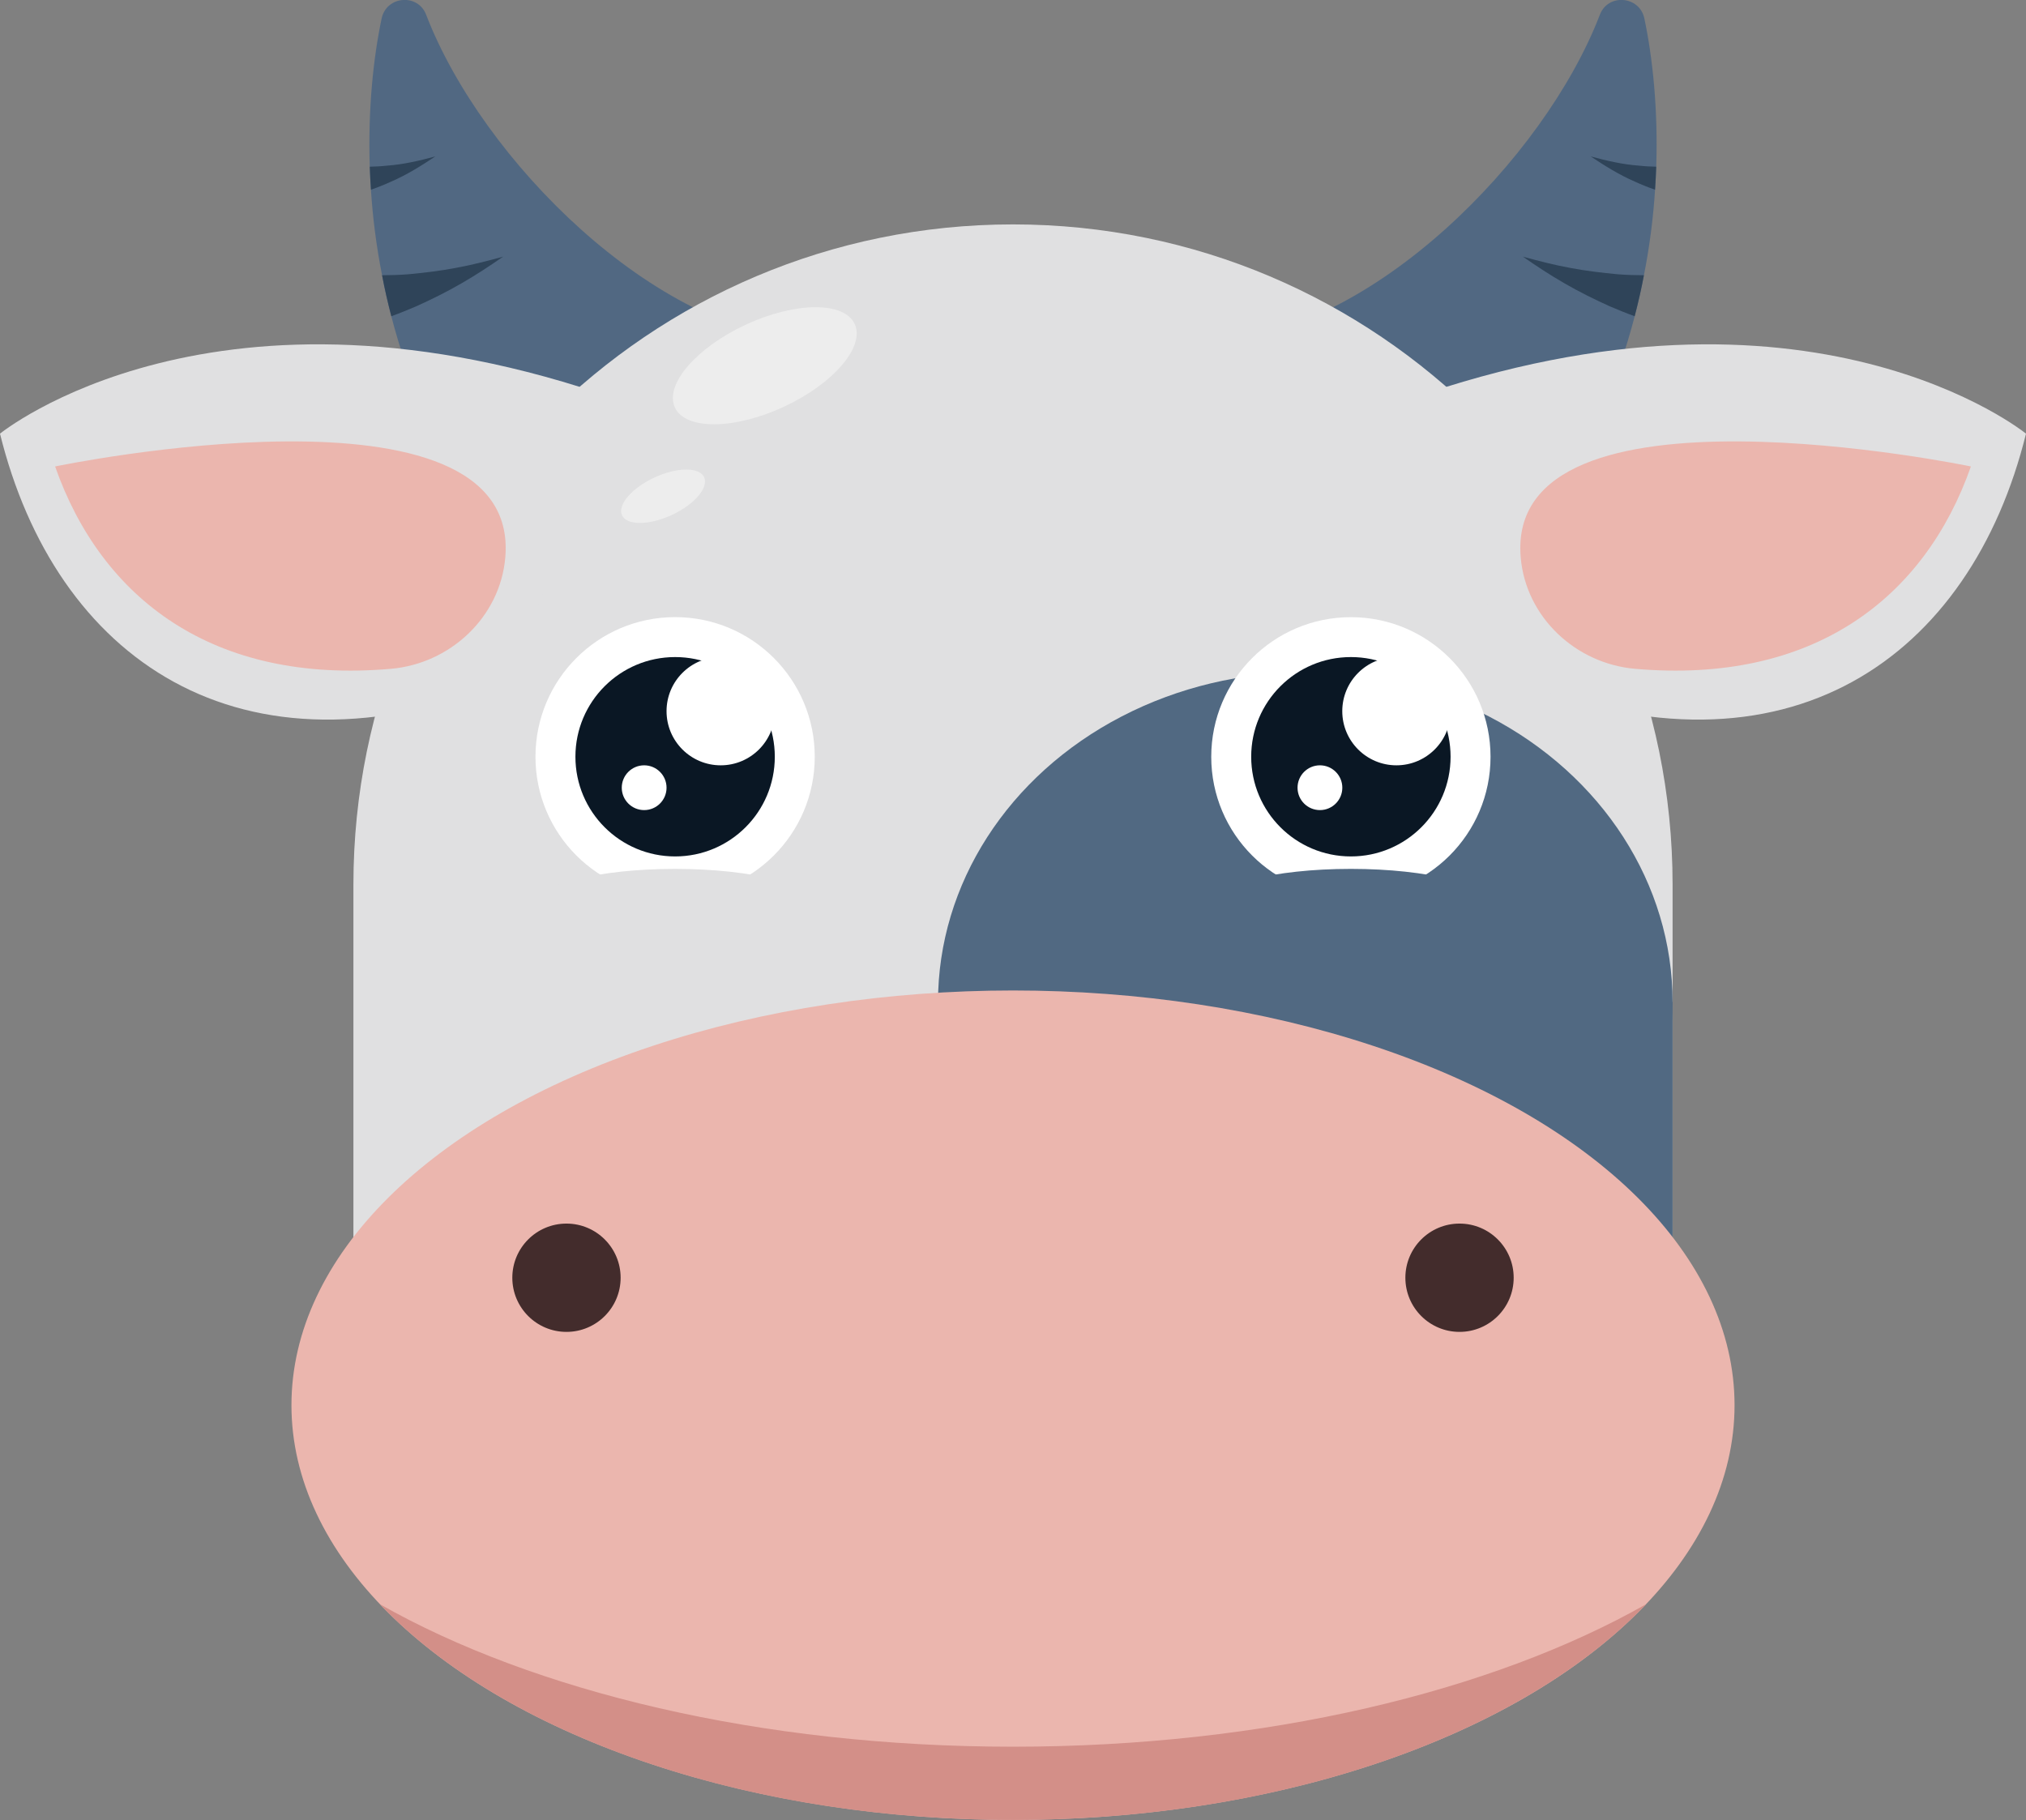 <?xml version="1.0" encoding="utf-8"?>
<!-- Generator: Adobe Illustrator 24.2.3, SVG Export Plug-In . SVG Version: 6.00 Build 0)  -->
<svg version="1.1" id="Ebene_1" xmlns="http://www.w3.org/2000/svg" xmlns:xlink="http://www.w3.org/1999/xlink" x="0px" y="0px"
	 viewBox="0 0 428 384.51" style="enable-background:new 0 0 428 384.51;" xml:space="preserve">
<rect x="0" y="0" width="428" height="384.51" fill="#808080" stroke="none"/>
<style type="text/css">
	.st0{fill:#516882;}
	.st1{fill:#2F4459;}
	.st2{fill:#E0E0E1;}
	.st3{fill:#516982;}
	.st4{fill:#EBB6AE;}
	.st5{fill:#FFFFFF;}
	.st6{fill:#0A1724;}
	.st7{fill:#432C2C;}
	.st8{fill:#D38F88;}
	.st9{fill:#EDEDED;}
</style>
<g>
	<g>
		<g>
			<path class="st0" d="M171.18,72.03l-69.89,36.41C92.07,94.65,86.21,80.43,82.66,66.8c-0.75-2.9-1.42-5.81-1.95-8.66
				c-1.23-6.23-1.98-12.29-2.35-18.07c-0.11-1.65-0.2-3.27-0.25-4.86c-0.39-12.29,0.78-23.09,2.51-31.3
				c1.01-4.8,7.68-5.36,9.41-0.78C101.82,33.78,138.37,70.39,171.18,72.03z"/>
			<path class="st1" d="M91.96,33.05c-2.93,1.95-6,3.88-9.35,5.33c-1.4,0.64-2.79,1.2-4.24,1.7c-0.11-1.65-0.2-3.27-0.25-4.86
				c1.2-0.03,2.4-0.08,3.6-0.22C85.15,34.76,88.53,33.97,91.96,33.05z"/>
			<path class="st1" d="M106.29,54.22c-2.85,1.98-5.78,3.91-8.85,5.67c-3.04,1.76-6.23,3.35-9.52,4.83
				c-1.73,0.73-3.46,1.45-5.25,2.09c-0.75-2.9-1.42-5.81-1.95-8.66c1.82,0,3.66-0.06,5.47-0.2c3.32-0.31,6.7-0.7,10.05-1.34
				C99.59,56.01,102.94,55.14,106.29,54.22z"/>
		</g>
		<g>
			<path class="st0" d="M256.82,72.03l69.89,36.41c9.22-13.79,15.08-28.01,18.63-41.64c0.75-2.9,1.42-5.81,1.95-8.66
				c1.23-6.23,1.98-12.29,2.35-18.07c0.11-1.65,0.2-3.27,0.25-4.86c0.39-12.29-0.78-23.09-2.51-31.3c-1.01-4.8-7.68-5.36-9.41-0.78
				C326.18,33.78,289.63,70.39,256.82,72.03z"/>
			<path class="st1" d="M336.04,33.05c2.93,1.95,6,3.88,9.35,5.33c1.4,0.64,2.79,1.2,4.24,1.7c0.11-1.65,0.2-3.27,0.25-4.86
				c-1.2-0.03-2.4-0.08-3.6-0.22C342.85,34.76,339.47,33.97,336.04,33.05z"/>
			<path class="st1" d="M321.71,54.22c2.85,1.98,5.78,3.91,8.85,5.67c3.04,1.76,6.23,3.35,9.52,4.83c1.73,0.73,3.46,1.45,5.25,2.09
				c0.75-2.9,1.42-5.81,1.95-8.66c-1.82,0-3.66-0.06-5.47-0.2c-3.32-0.31-6.7-0.7-10.05-1.34
				C328.41,56.01,325.06,55.14,321.71,54.22z"/>
		</g>
	</g>
	<path class="st2" d="M353.34,186.88v113.9H74.66v-113.9c0-77.03,62.37-139.47,139.34-139.47S353.34,109.85,353.34,186.88z"/>
	<ellipse class="st3" cx="275.75" cy="211.71" rx="77.59" ry="69.68"/>
	<rect x="308.33" y="211.71" class="st3" width="45.01" height="54.79"/>
	<ellipse class="st4" cx="214" cy="296.88" rx="152.43" ry="87.62"/>
	<g>
		<g>
			<ellipse class="st5" cx="142.62" cy="159.88" rx="29.5" ry="29.5"/>
			<path class="st6" d="M163.68,159.88c0,11.63-9.43,21.06-21.06,21.06s-21.06-9.43-21.06-21.06s9.43-21.06,21.06-21.06
				C154.25,138.81,163.68,148.24,163.68,159.88z"/>
			<circle class="st5" cx="152.25" cy="150.25" r="11.44"/>
			<circle class="st5" cx="136.08" cy="166.42" r="4.73"/>
		</g>
		<g>
			<ellipse class="st5" cx="285.38" cy="159.89" rx="29.5" ry="29.5"/>
			<path class="st6" d="M306.44,159.88c0,11.63-9.43,21.06-21.06,21.06s-21.06-9.43-21.06-21.06s9.43-21.06,21.06-21.06
				C297.01,138.81,306.44,148.24,306.44,159.88z"/>
			<circle class="st5" cx="295" cy="150.25" r="11.44"/>
			<circle class="st5" cx="278.84" cy="166.42" r="4.73"/>
		</g>
	</g>
	<g>
		<path class="st7" d="M131.11,269.95c0,6.32-5.12,11.44-11.44,11.44s-11.44-5.12-11.44-11.44s5.12-11.44,11.44-11.44
			S131.11,263.64,131.11,269.95z"/>
		<circle class="st7" cx="308.33" cy="269.95" r="11.44"/>
	</g>
	<g>
		<g>
			<path class="st2" d="M130.52,84.41C45.53,54.47,0,91.62,0,91.62c11.64,47.19,50.35,75.21,107.64,52.25"/>
			<path class="st4" d="M11.64,98.55c0,0,98.6-20.53,95.1,19.27c-1.1,12.55-11.59,22.38-24.14,23.48
				C45,144.6,21.43,126.43,11.64,98.55z"/>
		</g>
		<g>
			<path class="st2" d="M297.48,84.41C382.47,54.47,428,91.62,428,91.62c-11.64,47.19-50.35,75.21-107.64,52.25"/>
			<path class="st4" d="M416.36,98.55c0,0-98.6-20.53-95.1,19.27c1.1,12.55,11.59,22.38,24.14,23.48
				C383,144.6,406.58,126.43,416.36,98.55z"/>
		</g>
	</g>
	<path class="st8" d="M347.74,338.93C321.88,366.09,271.68,384.5,214,384.5s-107.88-18.4-133.74-45.57
		c32.51,18.44,80.35,30.1,133.74,30.1S315.23,357.36,347.74,338.93z"/>
	<g>
		<path class="st9" d="M180.56,68.45c2.22,4.79-4.48,12.62-14.97,17.49c-10.49,4.87-20.8,4.94-23.02,0.15s4.48-12.62,14.97-17.49
			S178.34,63.67,180.56,68.45z"/>
		<path class="st9" d="M148.75,100.82c1.01,2.18-2.04,5.76-6.83,7.98s-9.49,2.25-10.51,0.07c-1.01-2.18,2.04-5.76,6.83-7.98
			C143.03,98.67,147.74,98.64,148.75,100.82z"/>
	</g>
</g>
<ellipse class="st2" cx="142.62" cy="191.09" rx="29.51" ry="7.52"/>
<ellipse class="st3" cx="285.38" cy="191.09" rx="29.51" ry="7.52"/>
</svg>
